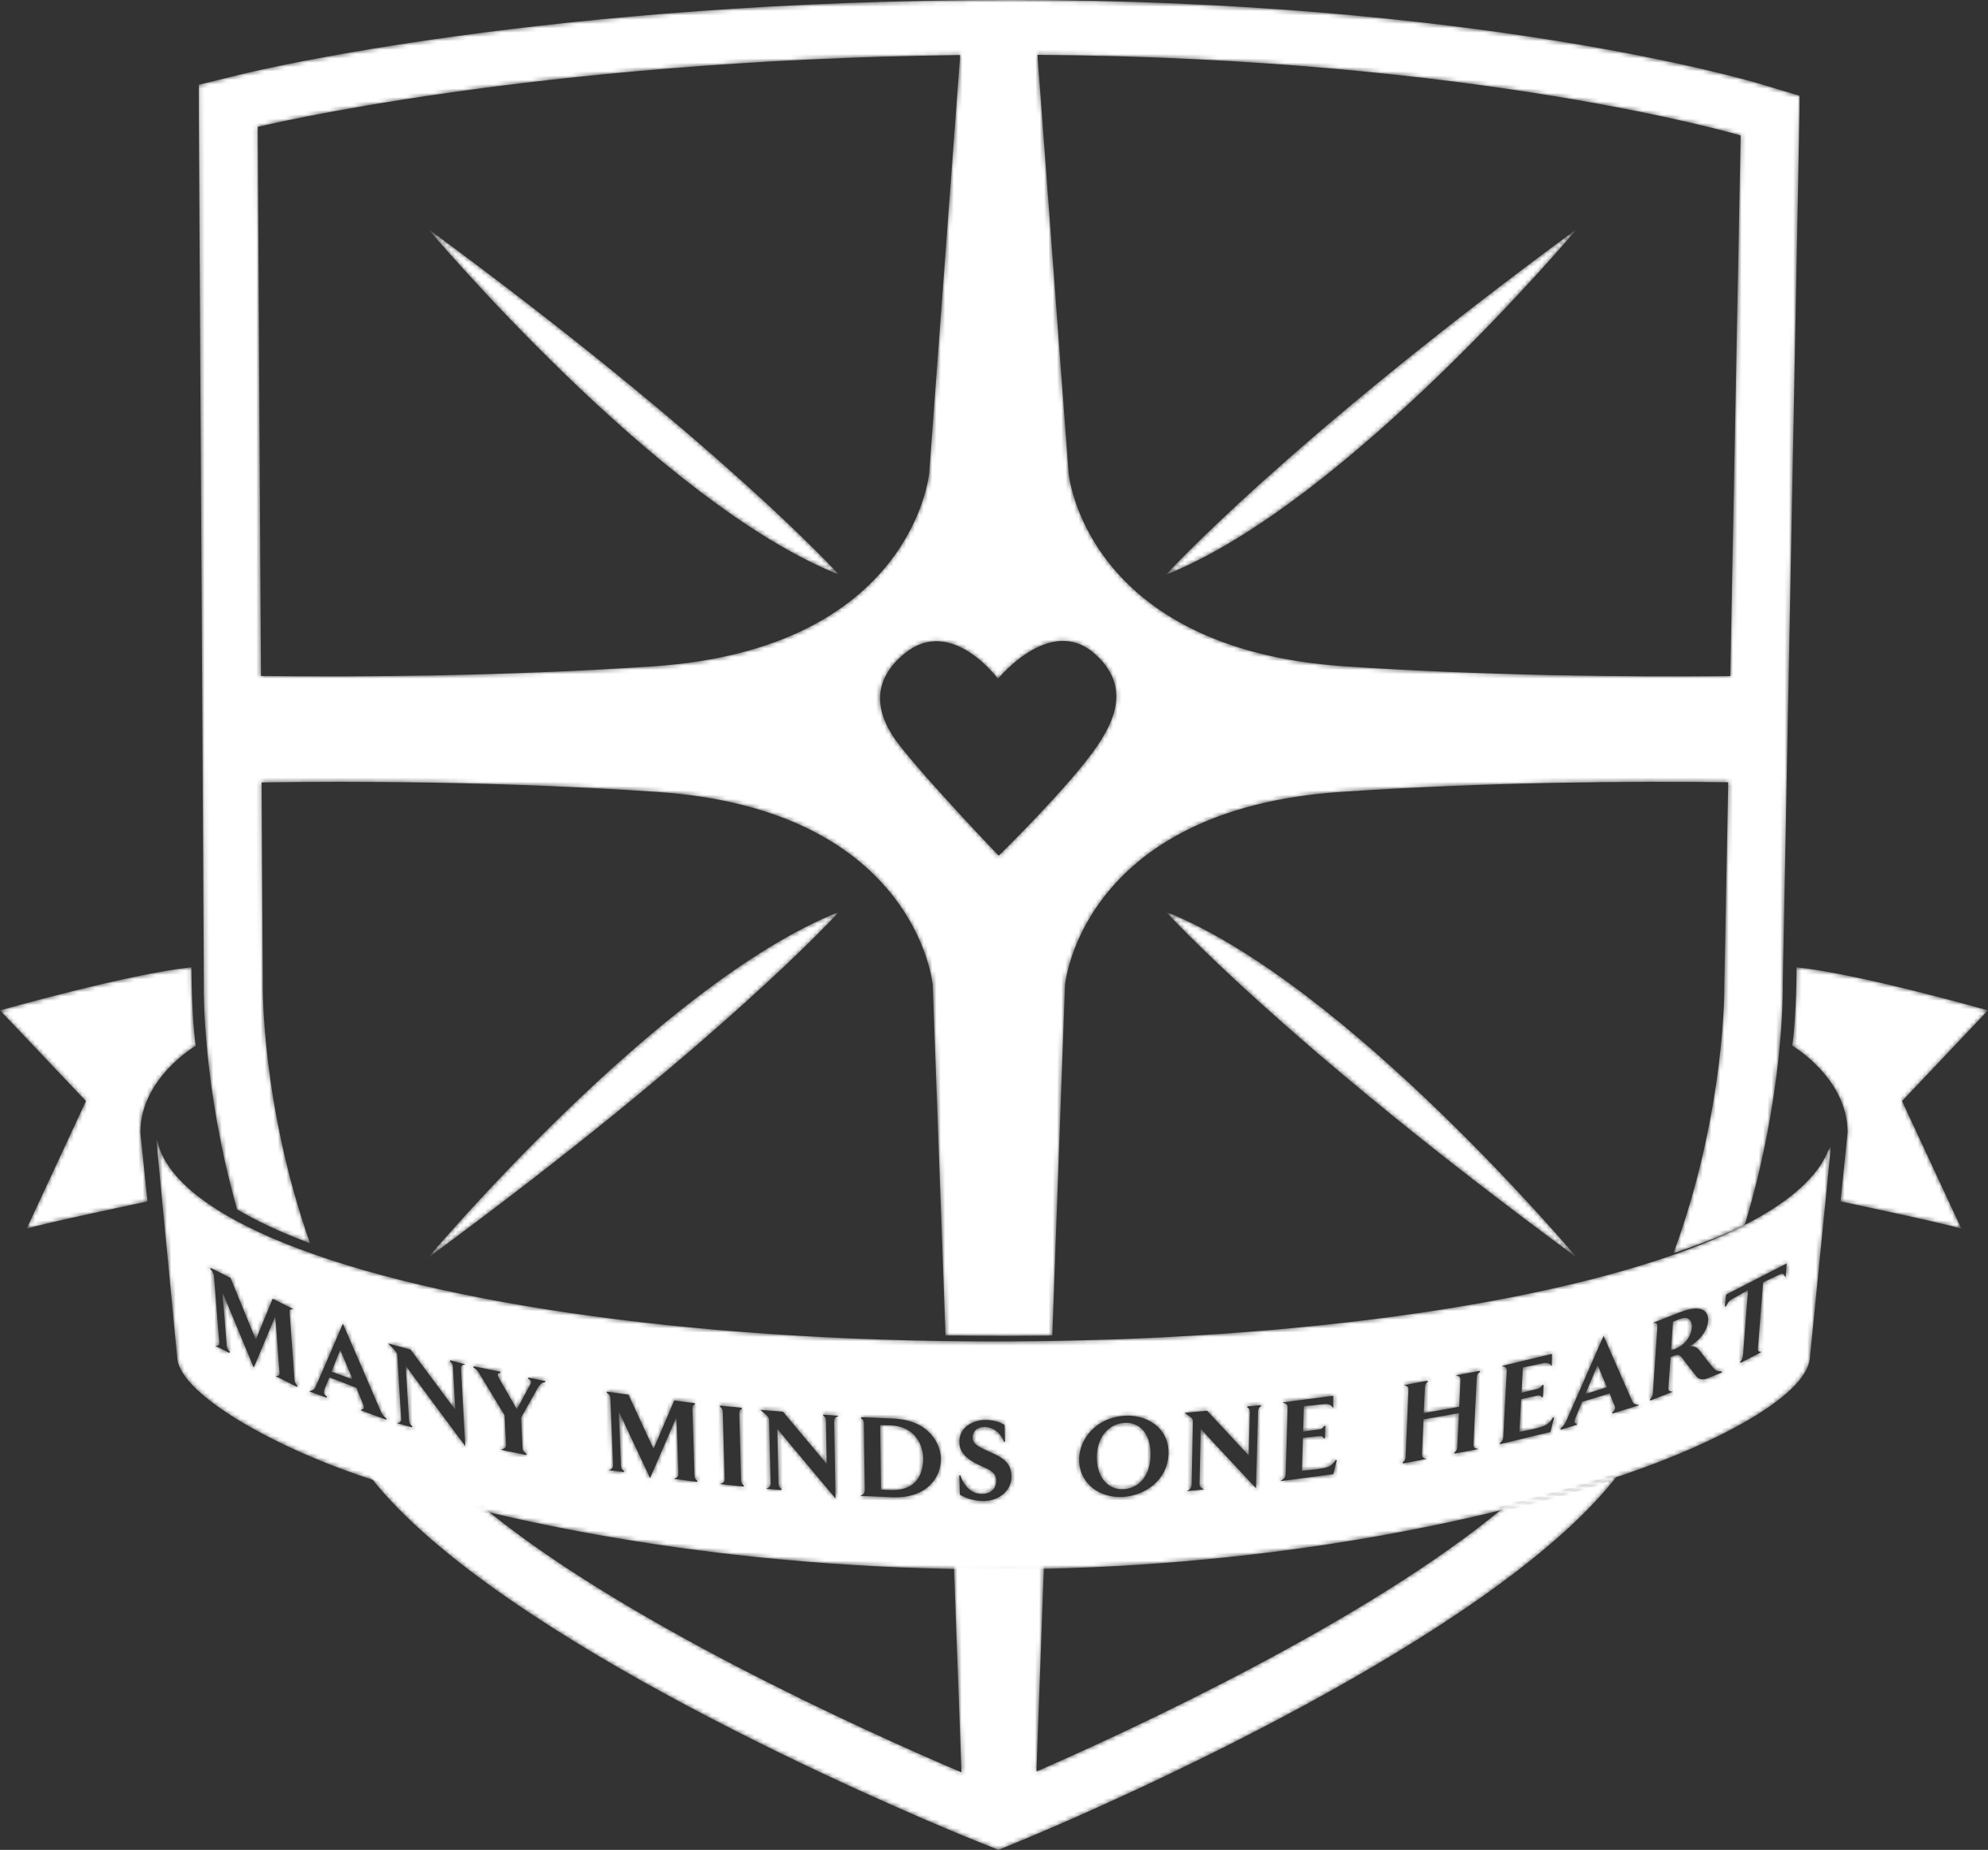 <?xml version="1.0" encoding="utf-8"?>
<!-- Generator: Adobe Illustrator 16.0.0, SVG Export Plug-In . SVG Version: 6.00 Build 0)  -->
<!DOCTYPE svg PUBLIC "-//W3C//DTD SVG 1.1//EN" "http://www.w3.org/Graphics/SVG/1.1/DTD/svg11.dtd">
<svg version="1.1" id="Layer_1" xmlns="http://www.w3.org/2000/svg" xmlns:xlink="http://www.w3.org/1999/xlink" x="0px" y="0px"
	 width="461.755px" height="429.591px" viewBox="0 0 461.755 429.591" enable-background="new 0 0 461.755 429.591"
	 xml:space="preserve">
<rect x="0" y="0" width="461.755" height="429.591" fill="#333333" stroke="none"/>
<g>
	<g>
		<defs>
			<rect id="SVGID_1_" x="99.437" y="211.756" width="95.44" height="80.312"/>
		</defs>
		<clipPath id="SVGID_2_">
			<use xlink:href="#SVGID_1_"  overflow="visible"/>
		</clipPath>
		<g clip-path="url(#SVGID_2_)">
			<defs>
				<path id="SVGID_3_" d="M99.434,292.067c67.987-49.902,95.441-80.312,95.441-80.312
					C152.795,228.479,99.434,292.067,99.434,292.067"/>
			</defs>
			<clipPath id="SVGID_4_">
				<use xlink:href="#SVGID_3_"  overflow="visible"/>
			</clipPath>
			<defs>
				<filter id="Adobe_OpacityMaskFilter" filterUnits="userSpaceOnUse" x="59.282" y="164.04" width="175.745" height="175.743">
					<feColorMatrix  type="matrix" values="1 0 0 0 0  0 1 0 0 0  0 0 1 0 0  0 0 0 1 0"/>
				</filter>
			</defs>
			<mask maskUnits="userSpaceOnUse" x="59.282" y="164.04" width="175.745" height="175.743" id="SVGID_5_">
				<g filter="url(#Adobe_OpacityMaskFilter)">
					
						<linearGradient id="SVGID_6_" gradientUnits="userSpaceOnUse" x1="-728.165" y1="677.982" x2="-727.165" y2="677.982" gradientTransform="matrix(421.938 427.975 427.975 -421.938 17052.598 597777.062)">
						<stop  offset="0" style="stop-color:#FFFFFF"/>
						<stop  offset="0.241" style="stop-color:#808080"/>
						<stop  offset="0.442" style="stop-color:#FFFFFF"/>
						<stop  offset="1" style="stop-color:#FFFFFF"/>
					</linearGradient>
					<polygon clip-path="url(#SVGID_4_)" fill="url(#SVGID_6_)" points="147.832,164.04 235.027,252.482 146.477,339.783 
						59.282,251.341 					"/>
				</g>
			</mask>
			
				<linearGradient id="SVGID_7_" gradientUnits="userSpaceOnUse" x1="-728.165" y1="677.982" x2="-727.165" y2="677.982" gradientTransform="matrix(421.938 427.975 427.975 -421.938 17052.598 597777.062)">
				<stop  offset="0" style="stop-color:#FFFFFF"/>
				<stop  offset="0.241" style="stop-color:#FFFFFF"/>
				<stop  offset="0.442" style="stop-color:#FFFFFF"/>
				<stop  offset="1" style="stop-color:#FFFFFF"/>
			</linearGradient>
			<polygon clip-path="url(#SVGID_4_)" mask="url(#SVGID_5_)" fill="url(#SVGID_7_)" points="147.832,164.04 235.027,252.482 
				146.477,339.783 59.282,251.341 			"/>
		</g>
	</g>
</g>
<g>
	<g>
		<defs>
			<rect id="SVGID_8_" x="84.297" y="340.717" width="291.47" height="88.874"/>
		</defs>
		<clipPath id="SVGID_9_">
			<use xlink:href="#SVGID_8_"  overflow="visible"/>
		</clipPath>
		<g clip-path="url(#SVGID_9_)">
			<defs>
				<path id="SVGID_10_" d="M349.492,349.879c-31.694,26.534-87.235,52.115-108.75,61.501l1.754-48.286
					c-2.858,0.048-5.72,0.096-8.619,0.096c-4.151,0-8.261-0.059-12.334-0.151l1.774,48.532
					c-22.009-9.378-80.94-35.854-112.86-63.059c-8.309-2.113-15.943-4.337-22.729-6.601c-1.152-0.384-2.292-0.787-3.427-1.194
					c0.692,0.914,1.373,1.833,2.094,2.74c29.583,37.219,120.212,75.783,137.459,82.889c1.441,0.593,2.372,0.966,2.712,1.104
					l5.338,2.142l5.32-2.182c0.358-0.146,1.383-0.572,2.979-1.245c17.678-7.46,105.473-45.749,134.853-82.707
					c0.243-0.307,0.467-0.619,0.708-0.927C367.941,345.066,359.149,347.552,349.492,349.879"/>
			</defs>
			<clipPath id="SVGID_11_">
				<use xlink:href="#SVGID_10_"  overflow="visible"/>
			</clipPath>
			<defs>
				
					<filter id="Adobe_OpacityMaskFilter_1_" filterUnits="userSpaceOnUse" x="39.868" y="195.001" width="380.327" height="380.307">
					<feColorMatrix  type="matrix" values="1 0 0 0 0  0 1 0 0 0  0 0 1 0 0  0 0 0 1 0"/>
				</filter>
			</defs>
			<mask maskUnits="userSpaceOnUse" x="39.868" y="195.001" width="380.327" height="380.307" id="SVGID_12_">
				<g filter="url(#Adobe_OpacityMaskFilter_1_)">
					
						<linearGradient id="SVGID_13_" gradientUnits="userSpaceOnUse" x1="-728.165" y1="677.933" x2="-727.165" y2="677.933" gradientTransform="matrix(421.938 427.975 427.975 -421.938 17049.598 597780.188)">
						<stop  offset="0" style="stop-color:#FFFFFF"/>
						<stop  offset="0.241" style="stop-color:#808080"/>
						<stop  offset="0.442" style="stop-color:#FFFFFF"/>
						<stop  offset="1" style="stop-color:#FFFFFF"/>
					</linearGradient>
					<polygon clip-path="url(#SVGID_11_)" fill="url(#SVGID_13_)" points="232.103,195.001 420.195,385.785 227.962,575.308 
						39.868,384.523 					"/>
				</g>
			</mask>
			
				<linearGradient id="SVGID_14_" gradientUnits="userSpaceOnUse" x1="-728.165" y1="677.933" x2="-727.165" y2="677.933" gradientTransform="matrix(421.938 427.975 427.975 -421.938 17049.598 597780.188)">
				<stop  offset="0" style="stop-color:#FFFFFF"/>
				<stop  offset="0.241" style="stop-color:#FFFFFF"/>
				<stop  offset="0.442" style="stop-color:#FFFFFF"/>
				<stop  offset="1" style="stop-color:#FFFFFF"/>
			</linearGradient>
			<polygon clip-path="url(#SVGID_11_)" mask="url(#SVGID_12_)" fill="url(#SVGID_14_)" points="232.103,195.001 420.195,385.785 
				227.962,575.308 39.868,384.523 			"/>
		</g>
	</g>
</g>
<g>
	<g>
		<defs>
			<rect id="SVGID_15_" x="270.847" y="53.151" width="95.43" height="80.306"/>
		</defs>
		<clipPath id="SVGID_16_">
			<use xlink:href="#SVGID_15_"  overflow="visible"/>
		</clipPath>
		<g clip-path="url(#SVGID_16_)">
			<defs>
				<path id="SVGID_17_" d="M366.28,53.151c-67.984,49.899-95.437,80.306-95.437,80.306
					C312.923,116.736,366.28,53.151,366.28,53.151"/>
			</defs>
			<clipPath id="SVGID_18_">
				<use xlink:href="#SVGID_17_"  overflow="visible"/>
			</clipPath>
			<defs>
				<filter id="Adobe_OpacityMaskFilter_2_" filterUnits="userSpaceOnUse" x="230.694" y="5.438" width="175.735" height="175.733">
					<feColorMatrix  type="matrix" values="1 0 0 0 0  0 1 0 0 0  0 0 1 0 0  0 0 0 1 0"/>
				</filter>
			</defs>
			<mask maskUnits="userSpaceOnUse" x="230.694" y="5.438" width="175.735" height="175.733" id="SVGID_19_">
				<g filter="url(#Adobe_OpacityMaskFilter_2_)">
					
						<linearGradient id="SVGID_20_" gradientUnits="userSpaceOnUse" x1="-728.165" y1="677.981" x2="-727.163" y2="677.981" gradientTransform="matrix(421.938 427.975 427.975 -421.938 17219.098 597613.188)">
						<stop  offset="0" style="stop-color:#FFFFFF"/>
						<stop  offset="0.241" style="stop-color:#808080"/>
						<stop  offset="0.442" style="stop-color:#FFFFFF"/>
						<stop  offset="1" style="stop-color:#FFFFFF"/>
					</linearGradient>
					<polygon clip-path="url(#SVGID_18_)" fill="url(#SVGID_20_)" points="319.24,5.438 406.43,93.875 317.884,181.171 
						230.694,92.733 					"/>
				</g>
			</mask>
			
				<linearGradient id="SVGID_21_" gradientUnits="userSpaceOnUse" x1="-728.165" y1="677.981" x2="-727.163" y2="677.981" gradientTransform="matrix(421.938 427.975 427.975 -421.938 17219.098 597613.188)">
				<stop  offset="0" style="stop-color:#FFFFFF"/>
				<stop  offset="0.241" style="stop-color:#FFFFFF"/>
				<stop  offset="0.442" style="stop-color:#FFFFFF"/>
				<stop  offset="1" style="stop-color:#FFFFFF"/>
			</linearGradient>
			<polygon clip-path="url(#SVGID_18_)" mask="url(#SVGID_19_)" fill="url(#SVGID_21_)" points="319.24,5.438 406.43,93.875 
				317.884,181.171 230.694,92.733 			"/>
		</g>
	</g>
</g>
<g>
	<g>
		<defs>
			<rect id="SVGID_22_" x="99.437" y="53.151" width="95.44" height="80.306"/>
		</defs>
		<clipPath id="SVGID_23_">
			<use xlink:href="#SVGID_22_"  overflow="visible"/>
		</clipPath>
		<g clip-path="url(#SVGID_23_)">
			<defs>
				<path id="SVGID_24_" d="M194.875,133.457c0,0-27.454-30.406-95.441-80.306C99.434,53.151,152.795,116.736,194.875,133.457"/>
			</defs>
			<clipPath id="SVGID_25_">
				<use xlink:href="#SVGID_24_"  overflow="visible"/>
			</clipPath>
			<defs>
				<filter id="Adobe_OpacityMaskFilter_3_" filterUnits="userSpaceOnUse" x="59.284" y="5.436" width="175.74" height="175.738">
					<feColorMatrix  type="matrix" values="1 0 0 0 0  0 1 0 0 0  0 0 1 0 0  0 0 0 1 0"/>
				</filter>
			</defs>
			<mask maskUnits="userSpaceOnUse" x="59.284" y="5.436" width="175.74" height="175.738" id="SVGID_26_">
				<g filter="url(#Adobe_OpacityMaskFilter_3_)">
					
						<linearGradient id="SVGID_27_" gradientUnits="userSpaceOnUse" x1="-728.165" y1="677.982" x2="-727.163" y2="677.982" gradientTransform="matrix(421.938 427.975 427.975 -421.938 17131.598 597699.25)">
						<stop  offset="0" style="stop-color:#FFFFFF"/>
						<stop  offset="0.241" style="stop-color:#808080"/>
						<stop  offset="0.442" style="stop-color:#FFFFFF"/>
						<stop  offset="1" style="stop-color:#FFFFFF"/>
					</linearGradient>
					<polygon clip-path="url(#SVGID_25_)" fill="url(#SVGID_27_)" points="147.832,5.436 235.024,93.875 146.477,181.174 
						59.284,92.733 					"/>
				</g>
			</mask>
			
				<linearGradient id="SVGID_28_" gradientUnits="userSpaceOnUse" x1="-728.165" y1="677.982" x2="-727.163" y2="677.982" gradientTransform="matrix(421.938 427.975 427.975 -421.938 17131.598 597699.25)">
				<stop  offset="0" style="stop-color:#FFFFFF"/>
				<stop  offset="0.241" style="stop-color:#FFFFFF"/>
				<stop  offset="0.442" style="stop-color:#FFFFFF"/>
				<stop  offset="1" style="stop-color:#FFFFFF"/>
			</linearGradient>
			<polygon clip-path="url(#SVGID_25_)" mask="url(#SVGID_26_)" fill="url(#SVGID_28_)" points="147.832,5.436 235.024,93.875 
				146.477,181.174 59.284,92.733 			"/>
		</g>
	</g>
</g>
<g>
	<g>
		<defs>
			<rect id="SVGID_29_" x="46.137" width="371.91" height="310.25"/>
		</defs>
		<clipPath id="SVGID_30_">
			<use xlink:href="#SVGID_29_"  overflow="visible"/>
		</clipPath>
		<g clip-path="url(#SVGID_30_)">
			<defs>
				<path id="SVGID_31_" d="M47.074,182.004l0.271,46.903c-0.024,1.508-0.255,23.733,7.722,51.964
					c3.137,1.84,6.679,3.622,10.636,5.332c2.005,0.864,4.123,1.708,6.323,2.537c-11.439-32.476-10.984-60.191-10.984-60.191
					l-0.276-46.845c21.333-0.33,55.407-0.257,91.813,2.199c60.39,4.073,64.061,44.831,64.061,44.831l2.973,81.389
					c4.657,0.081,9.356,0.127,14.11,0.127c3.599,0,7.15-0.041,10.696-0.089l2.959-81.427c0,0,3.674-40.758,64.07-44.831
					c34.71-2.345,67.957-2.521,89.963-2.245l-0.898,46.891c0,0,0.474,29.031-11.813,62.487c4.828-1.61,9.292-3.295,13.318-5.058
					c1.132-0.494,2.178-1.003,3.241-1.51c9.053-29.986,8.861-54.21,8.835-55.831l0.894-46.733l0.482-25.099l2.578-134.566
					l-9.737-2.909C405.664,18.545,342.193,0,234.829,0C127.806,0,59.295,16.455,56.431,17.158l-10.298,2.52l0.795,137.054
					L47.074,182.004z M404.299,31.467l-2.411,125.531c-23.309,0.219-56.538-0.045-89.613-2.271
					c-60.395-4.076-64.061-44.844-64.061-44.844l-7.235-97.14C343.872,13.437,404.299,31.467,404.299,31.467 M231.809,157.64
					c0,0,12.071-14.895,22.354-5.914c8.808,7.679,4.347,16.079,0.653,21.549c-6.097,9.043-22.838,25.442-22.838,25.442
					s-17.055-17.806-23.344-26.037c-4.106-5.354-7.559-13.565,1.517-20.954C220.979,142.913,231.809,157.64,231.809,157.64
					 M223.012,12.791l-7.195,97.093c0,0-3.666,40.768-64.063,44.844c-34.588,2.329-68.475,2.512-91.134,2.239L59.872,29.472
					C59.872,29.472,123.25,13.96,223.012,12.791"/>
			</defs>
			<clipPath id="SVGID_32_">
				<use xlink:href="#SVGID_31_"  overflow="visible"/>
			</clipPath>
			<defs>
				
					<filter id="Adobe_OpacityMaskFilter_4_" filterUnits="userSpaceOnUse" x="-108.977" y="-185.938" width="682.133" height="682.126">
					<feColorMatrix  type="matrix" values="1 0 0 0 0  0 1 0 0 0  0 0 1 0 0  0 0 0 1 0"/>
				</filter>
			</defs>
			<mask maskUnits="userSpaceOnUse" x="-108.977" y="-185.938" width="682.133" height="682.126" id="SVGID_33_">
				<g filter="url(#Adobe_OpacityMaskFilter_4_)">
					
						<linearGradient id="SVGID_34_" gradientUnits="userSpaceOnUse" x1="-728.164" y1="677.973" x2="-727.164" y2="677.973" gradientTransform="matrix(421.938 427.975 427.975 -421.938 17148.098 597682.875)">
						<stop  offset="0" style="stop-color:#FFFFFF"/>
						<stop  offset="0.241" style="stop-color:#808080"/>
						<stop  offset="0.442" style="stop-color:#FFFFFF"/>
						<stop  offset="1" style="stop-color:#FFFFFF"/>
					</linearGradient>
					<polygon clip-path="url(#SVGID_32_)" fill="url(#SVGID_34_)" points="234.731,-185.938 573.156,157.329 229.447,496.188 
						-108.977,152.922 					"/>
				</g>
			</mask>
			
				<linearGradient id="SVGID_35_" gradientUnits="userSpaceOnUse" x1="-728.164" y1="677.973" x2="-727.164" y2="677.973" gradientTransform="matrix(421.938 427.975 427.975 -421.938 17148.098 597682.875)">
				<stop  offset="0" style="stop-color:#FFFFFF"/>
				<stop  offset="0.241" style="stop-color:#FFFFFF"/>
				<stop  offset="0.442" style="stop-color:#FFFFFF"/>
				<stop  offset="1" style="stop-color:#FFFFFF"/>
			</linearGradient>
			<polygon clip-path="url(#SVGID_32_)" mask="url(#SVGID_33_)" fill="url(#SVGID_35_)" points="234.731,-185.938 573.156,157.329 
				229.447,496.188 -108.977,152.922 			"/>
		</g>
	</g>
</g>
<g>
	<g>
		<defs>
			<rect id="SVGID_36_" x="270.847" y="211.756" width="95.43" height="80.312"/>
		</defs>
		<clipPath id="SVGID_37_">
			<use xlink:href="#SVGID_36_"  overflow="visible"/>
		</clipPath>
		<g clip-path="url(#SVGID_37_)">
			<defs>
				<path id="SVGID_38_" d="M270.844,211.756c0,0,27.452,30.409,95.437,80.312C366.28,292.067,312.923,228.479,270.844,211.756"/>
			</defs>
			<clipPath id="SVGID_39_">
				<use xlink:href="#SVGID_38_"  overflow="visible"/>
			</clipPath>
			<defs>
				
					<filter id="Adobe_OpacityMaskFilter_5_" filterUnits="userSpaceOnUse" x="230.692" y="164.043" width="175.739" height="175.738">
					<feColorMatrix  type="matrix" values="1 0 0 0 0  0 1 0 0 0  0 0 1 0 0  0 0 0 1 0"/>
				</filter>
			</defs>
			<mask maskUnits="userSpaceOnUse" x="230.692" y="164.043" width="175.739" height="175.738" id="SVGID_40_">
				<g filter="url(#Adobe_OpacityMaskFilter_5_)">
					
						<linearGradient id="SVGID_41_" gradientUnits="userSpaceOnUse" x1="-728.165" y1="677.981" x2="-727.163" y2="677.981" gradientTransform="matrix(421.938 427.975 427.975 -421.938 17140.098 597691)">
						<stop  offset="0" style="stop-color:#FFFFFF"/>
						<stop  offset="0.241" style="stop-color:#808080"/>
						<stop  offset="0.442" style="stop-color:#FFFFFF"/>
						<stop  offset="1" style="stop-color:#FFFFFF"/>
					</linearGradient>
					<polygon clip-path="url(#SVGID_39_)" fill="url(#SVGID_41_)" points="319.24,164.043 406.432,252.482 317.884,339.781 
						230.692,251.342 					"/>
				</g>
			</mask>
			
				<linearGradient id="SVGID_42_" gradientUnits="userSpaceOnUse" x1="-728.165" y1="677.981" x2="-727.163" y2="677.981" gradientTransform="matrix(421.938 427.975 427.975 -421.938 17140.098 597691)">
				<stop  offset="0" style="stop-color:#FFFFFF"/>
				<stop  offset="0.241" style="stop-color:#FFFFFF"/>
				<stop  offset="0.442" style="stop-color:#FFFFFF"/>
				<stop  offset="1" style="stop-color:#FFFFFF"/>
			</linearGradient>
			<polygon clip-path="url(#SVGID_39_)" mask="url(#SVGID_40_)" fill="url(#SVGID_42_)" points="319.24,164.043 406.432,252.482 
				317.884,339.781 230.692,251.342 			"/>
		</g>
	</g>
</g>
<g>
	<defs>
		<path id="SVGID_43_" d="M261.155,330.42c-3.728,0.242-6.294,3.359-6.391,7.759c-0.035,3.481,1.2,5.339,2.237,6.282
			c1.082,0.985,2.496,1.473,3.986,1.376c3.727-0.241,6.183-3.311,6.254-7.823c0.072-2.723-0.68-4.952-2.123-6.273
			C264.071,330.778,262.697,330.323,261.155,330.42"/>
	</defs>
	<clipPath id="SVGID_44_">
		<use xlink:href="#SVGID_43_"  overflow="visible"/>
	</clipPath>
	<defs>
		<filter id="Adobe_OpacityMaskFilter_6_" filterUnits="userSpaceOnUse" x="246.925" y="324.031" width="28.194" height="28.193">
			<feColorMatrix  type="matrix" values="1 0 0 0 0  0 1 0 0 0  0 0 1 0 0  0 0 0 1 0"/>
		</filter>
	</defs>
	<mask maskUnits="userSpaceOnUse" x="246.925" y="324.031" width="28.194" height="28.193" id="SVGID_45_">
		<g filter="url(#Adobe_OpacityMaskFilter_6_)">
			
				<linearGradient id="SVGID_46_" gradientUnits="userSpaceOnUse" x1="-728.165" y1="677.982" x2="-727.165" y2="677.982" gradientTransform="matrix(421.938 427.975 427.975 -421.938 17067.598 597762.625)">
				<stop  offset="0" style="stop-color:#FFFFFF"/>
				<stop  offset="0.241" style="stop-color:#808080"/>
				<stop  offset="0.442" style="stop-color:#FFFFFF"/>
				<stop  offset="1" style="stop-color:#FFFFFF"/>
			</linearGradient>
			<polygon clip-path="url(#SVGID_44_)" fill="url(#SVGID_46_)" points="261.111,324.031 275.119,338.239 260.933,352.226 
				246.925,338.018 			"/>
		</g>
	</mask>
	
		<linearGradient id="SVGID_47_" gradientUnits="userSpaceOnUse" x1="-728.165" y1="677.982" x2="-727.165" y2="677.982" gradientTransform="matrix(421.938 427.975 427.975 -421.938 17067.598 597762.625)">
		<stop  offset="0" style="stop-color:#FFFFFF"/>
		<stop  offset="0.241" style="stop-color:#FFFFFF"/>
		<stop  offset="0.442" style="stop-color:#FFFFFF"/>
		<stop  offset="1" style="stop-color:#FFFFFF"/>
	</linearGradient>
	<polygon clip-path="url(#SVGID_44_)" mask="url(#SVGID_45_)" fill="url(#SVGID_47_)" points="261.111,324.031 275.119,338.239 
		260.933,352.225 246.925,338.018 	"/>
</g>
<g>
	<defs>
		<path id="SVGID_48_" d="M81.92,320.339c-0.201-0.484-2.646-6.314-2.887-6.883c-0.221,0.544-1.941,4.849-2.033,5.078
			C77.247,318.624,81.418,320.154,81.92,320.339"/>
	</defs>
	<clipPath id="SVGID_49_">
		<use xlink:href="#SVGID_48_"  overflow="visible"/>
	</clipPath>
	<defs>
		<filter id="Adobe_OpacityMaskFilter_7_" filterUnits="userSpaceOnUse" x="73.559" y="310.996" width="11.802" height="11.803">
			<feColorMatrix  type="matrix" values="1 0 0 0 0  0 1 0 0 0  0 0 1 0 0  0 0 0 1 0"/>
		</filter>
	</defs>
	<mask maskUnits="userSpaceOnUse" x="73.559" y="310.996" width="11.802" height="11.803" id="SVGID_50_">
		<g filter="url(#Adobe_OpacityMaskFilter_7_)">
			
				<linearGradient id="SVGID_51_" gradientUnits="userSpaceOnUse" x1="-728.179" y1="677.983" x2="-727.144" y2="677.983" gradientTransform="matrix(421.938 427.975 427.975 -421.938 16985.598 597843.188)">
				<stop  offset="0" style="stop-color:#FFFFFF"/>
				<stop  offset="0.241" style="stop-color:#808080"/>
				<stop  offset="0.442" style="stop-color:#FFFFFF"/>
				<stop  offset="1" style="stop-color:#FFFFFF"/>
			</linearGradient>
			<polygon clip-path="url(#SVGID_49_)" fill="url(#SVGID_51_)" points="79.494,310.996 85.36,316.946 79.425,322.799 
				73.559,316.849 			"/>
		</g>
	</mask>
	
		<linearGradient id="SVGID_52_" gradientUnits="userSpaceOnUse" x1="-728.179" y1="677.983" x2="-727.144" y2="677.983" gradientTransform="matrix(421.938 427.975 427.975 -421.938 16985.598 597843.188)">
		<stop  offset="0" style="stop-color:#FFFFFF"/>
		<stop  offset="0.241" style="stop-color:#FFFFFF"/>
		<stop  offset="0.442" style="stop-color:#FFFFFF"/>
		<stop  offset="1" style="stop-color:#FFFFFF"/>
	</linearGradient>
	<polygon clip-path="url(#SVGID_49_)" mask="url(#SVGID_50_)" fill="url(#SVGID_52_)" points="79.494,310.996 85.36,316.946 
		79.425,322.799 73.559,316.849 	"/>
</g>
<g>
	<defs>
		<path id="SVGID_53_" d="M214.432,338.604c-0.021-2.71-1.639-7.361-7.59-7.618c0,0-2.171-0.045-2.4-0.049
			c0.003,0.263,0.179,14.75,0.182,14.996c0.211,0.01,2.069,0.089,2.069,0.091c2.466,0.104,4.379-0.457,5.688-1.671
			C214.099,342.759,214.446,340.347,214.432,338.604"/>
	</defs>
	<clipPath id="SVGID_54_">
		<use xlink:href="#SVGID_53_"  overflow="visible"/>
	</clipPath>
	<defs>
		<filter id="Adobe_OpacityMaskFilter_8_" filterUnits="userSpaceOnUse" x="196.847" y="325.936" width="25.194" height="25.194">
			<feColorMatrix  type="matrix" values="1 0 0 0 0  0 1 0 0 0  0 0 1 0 0  0 0 0 1 0"/>
		</filter>
	</defs>
	<mask maskUnits="userSpaceOnUse" x="196.847" y="325.936" width="25.194" height="25.194" id="SVGID_55_">
		<g filter="url(#Adobe_OpacityMaskFilter_8_)">
			
				<linearGradient id="SVGID_56_" gradientUnits="userSpaceOnUse" x1="-728.155" y1="677.984" x2="-727.171" y2="677.984" gradientTransform="matrix(421.938 427.975 427.975 -421.938 17040.098 597789.625)">
				<stop  offset="0" style="stop-color:#FFFFFF"/>
				<stop  offset="0.241" style="stop-color:#808080"/>
				<stop  offset="0.442" style="stop-color:#FFFFFF"/>
				<stop  offset="1" style="stop-color:#FFFFFF"/>
			</linearGradient>
			<polygon clip-path="url(#SVGID_54_)" fill="url(#SVGID_56_)" points="209.515,325.936 222.041,338.641 209.373,351.13 
				196.847,338.425 			"/>
		</g>
	</mask>
	
		<linearGradient id="SVGID_57_" gradientUnits="userSpaceOnUse" x1="-728.155" y1="677.984" x2="-727.171" y2="677.984" gradientTransform="matrix(421.938 427.975 427.975 -421.938 17040.098 597789.625)">
		<stop  offset="0" style="stop-color:#FFFFFF"/>
		<stop  offset="0.241" style="stop-color:#FFFFFF"/>
		<stop  offset="0.442" style="stop-color:#FFFFFF"/>
		<stop  offset="1" style="stop-color:#FFFFFF"/>
	</linearGradient>
	<polygon clip-path="url(#SVGID_54_)" mask="url(#SVGID_55_)" fill="url(#SVGID_57_)" points="209.515,325.936 222.041,338.641 
		209.373,351.13 196.847,338.425 	"/>
</g>
<g>
	<defs>
		<path id="SVGID_58_" d="M424.614,267.234c-2.889,7.277-11.644,14.063-25.231,20.002c-33.437,14.636-95.621,24.271-168.299,24.271
			c-72.404,0-134.398-9.545-168.016-24.047c-15.342-6.631-24.713-14.288-26.519-22.539c-0.067-0.166-0.206-0.307-0.269-0.473
			c0,0,4.896,51.111,4.92,51.289c1.118,7.936,21.217,19.864,43.893,27.43c33.143,11.06,85.587,21.279,146.149,21.279
			c60.65,0,113.072-10.782,145.975-22c22.227-7.576,41.791-18.186,43.137-26.709l4.935-49.633
			C425.125,266.487,424.809,266.848,424.614,267.234 M68.942,322.046c-1.64-0.827-3.279-1.654-4.921-2.479
			c0.15-0.015,0.299-0.028,0.45-0.041c0.232-0.023,0.494-0.125,0.452-0.728c0,0-0.954-12.848-0.977-13.157
			c-0.166,0.377-5.01,11.945-5.002,11.945c0.012-0.002-7.007-16.927-7.277-17.535c0.067,0.815,0.99,12.452,0.99,12.452
			c0.04,0.506,0.291,0.985,0.766,1.461c-0.055,0.069-0.106,0.139-0.159,0.205c-1.065-0.531-2.133-1.067-3.199-1.6
			c0.139-0.02,0.276-0.038,0.415-0.056c0.219-0.027,0.502-0.135,0.455-0.727c-0.418-5.205-0.835-10.41-1.255-15.615
			c-0.037-0.471-0.466-1.114-0.871-1.511c0.052-0.067,0.106-0.137,0.159-0.205c1.521,0.768,3.047,1.537,4.566,2.306
			c0.008,0,5.646,13.731,5.89,14.355c0.235-0.588,3.901-9.52,3.907-9.52c1.634,0.816,3.266,1.635,4.897,2.449
			c-0.174,0.004-0.348,0.011-0.522,0.016c-0.228,0.004-0.488,0.092-0.441,0.726c0.38,5.206,0.755,10.411,1.135,15.618
			c0.035,0.509,0.27,0.979,0.703,1.438C69.05,321.911,68.994,321.979,68.942,322.046 M89.646,329.667
			c-1.875-0.692-3.753-1.388-5.63-2.079c-0.087-0.04-0.172-0.079-0.256-0.119c0.253-0.126,0.506-0.252,0.762-0.379
			c0,0-0.047-0.653-0.047-0.654c-0.296-0.725-0.594-1.447-0.887-2.168c0,0-0.768-1.847-0.777-1.973v-0.006
			c-0.005-0.003-6.296-2.442-6.296-2.442c-0.76,1.707-1.195,2.858-1.228,3.101c-0.153,0.438-0.097,0.809,0.653,1.399
			c-0.042,0.072-0.087,0.146-0.129,0.223c-1.334-0.49-2.673-0.981-4.009-1.47c0.119-0.038,0.235-0.076,0.354-0.115
			c0.663-0.219,0.86-0.396,1.076-0.781c0.412-0.809,6.214-14.38,6.286-14.517c0.04-0.098,0.084-0.196,0.124-0.294
			c2.948,6.772,5.874,13.547,8.775,20.321v-0.002c0.28,0.613,0.47,0.969,1.36,1.736C89.735,329.521,89.691,329.596,89.646,329.667
			 M108.07,335.838c-0.089-0.122-0.181-0.247-0.272-0.371c-5.568-7.521-12.148-16.316-13.573-18.345
			c0.054,0.875,0.78,12.795,0.78,12.795c0.028,0.498,0.282,0.921,0.771,1.299c-0.037,0.076-0.077,0.153-0.117,0.229
			c-1.14-0.313-2.282-0.622-3.425-0.936c0.137-0.045,0.276-0.089,0.412-0.134c0.393-0.13,0.569-0.416,0.539-0.875
			c-0.293-4.762-0.586-9.522-0.881-14.284c-0.053-0.888-0.053-0.903-0.558-1.582c-0.533-0.554-1.067-1.109-1.599-1.662
			c0.151,0.04,0.305,0.083,0.457,0.124c1.587,0.439,3.174,0.881,4.759,1.32c0.018-0.002,9.891,13.285,10.399,13.999
			c-0.047-0.824-0.564-10.014-0.564-10.014c-0.029-0.529-0.263-0.946-0.713-1.28c0.038-0.079,0.077-0.154,0.115-0.23
			c1.165,0.315,2.332,0.636,3.494,0.954c-0.156,0.039-0.318,0.079-0.478,0.12c-0.39,0.101-0.567,0.387-0.541,0.871
			C107.41,323.836,107.74,329.838,108.07,335.838 M126.63,320.971c-0.964,0.102-1.49,0.926-1.63,1.175
			c-1.328,2.359-2.652,4.718-3.972,7.076c0.119,2.384,0.236,4.768,0.354,7.151c0.026,0.544,0.558,0.996,0.952,1.288
			c-0.033,0.078-0.068,0.156-0.104,0.233c-1.962-0.409-3.927-0.817-5.891-1.226c0.139-0.053,0.274-0.108,0.415-0.161
			c0.443-0.171,0.809-0.353,0.781-0.874c-0.113-2.327-0.226-4.655-0.34-6.982c-1.93-3.205-3.868-6.408-5.814-9.611
			c-0.405-0.69-0.703-1.005-1.453-1.518c0.035-0.079,0.066-0.156,0.102-0.234c2.071,0.423,4.141,0.85,6.209,1.274
			c-0.01,0.043-0.017,0.086-0.026,0.13h0.002h-0.002c-0.008,0.046-0.018,0.093-0.027,0.139c-0.281,0.053-0.504,0.092-0.569,0.228
			c-0.02,0.041-0.026,0.091-0.024,0.154c0.01,0.202,0.139,0.524,0.39,0.971c0.003-0.001,3.825,6.67,4.063,7.091
			c0.217-0.408,3.164-5.879,3.17-5.879c0.099-0.145,0.146-0.295,0.139-0.444c-0.003-0.052-0.01-0.105-0.028-0.158
			c-0.079-0.253-0.325-0.481-0.692-0.646c0.027-0.083,0.055-0.165,0.082-0.248c1.307,0.271,2.612,0.541,3.92,0.812
			C126.632,320.797,126.632,320.885,126.63,320.971 M161.91,344.135c-1.796-0.241-3.591-0.48-5.39-0.723
			c0.149-0.063,0.301-0.126,0.45-0.188c0.42-0.176,0.607-0.484,0.594-0.975c0,0-0.428-12.787-0.438-13.141
			c-0.145,0.304-6.145,14.132-6.133,14.133c0.014-0.001-7.063-15.092-7.25-15.46c0.018,0.476,0.494,12.654,0.494,12.654
			c0.019,0.49,0.267,0.878,0.751,1.186c-0.03,0.079-0.06,0.161-0.09,0.24c-1.17-0.155-2.34-0.309-3.507-0.465
			c0.137-0.064,0.278-0.126,0.415-0.19c0.417-0.189,0.61-0.507,0.591-0.974c-0.209-5.21-0.415-10.419-0.623-15.629
			c-0.02-0.455-0.45-0.948-0.867-1.197c0.03-0.083,0.058-0.163,0.087-0.244c1.659,0.239,3.318,0.481,4.978,0.721
			c0.007,0,5.583,12.049,5.829,12.601c0.224-0.546,4.804-11.26,4.811-11.26c1.59,0.211,3.181,0.421,4.768,0.633
			c0.012,0.087,0.023,0.171,0.033,0.258c-0.411,0.144-0.605,0.462-0.591,0.97c0.167,5.211,0.331,10.419,0.495,15.631
			c0.015,0.494,0.24,0.882,0.688,1.18C161.973,343.976,161.942,344.055,161.91,344.135 M172.725,345.205
			c-1.82-0.186-3.641-0.37-5.461-0.556c0.146-0.066,0.298-0.135,0.447-0.201c0.424-0.191,0.615-0.508,0.601-0.998
			c-0.149-5.21-0.296-10.42-0.445-15.631c-0.015-0.521-0.237-0.897-0.683-1.151c0.027-0.083,0.055-0.165,0.082-0.246
			c1.669,0.169,3.338,0.335,5.007,0.505c0.013,0.085,0.025,0.171,0.04,0.257c-0.43,0.15-0.616,0.458-0.602,0.993
			c0.14,5.212,0.278,10.421,0.418,15.633c0.015,0.516,0.23,0.881,0.681,1.151C172.779,345.044,172.752,345.123,172.725,345.205
			 M194.372,329.005c-0.417,0.182-0.626,0.523-0.617,1.015c0.102,5.983,0.204,11.964,0.305,17.945
			c-0.084-0.101-0.168-0.197-0.25-0.298c-7.695-9.175-12.176-14.485-13.271-15.898c0.021,0.756,0.296,12.872,0.296,12.872
			c0.011,0.486,0.248,0.859,0.728,1.135c-0.024,0.085-0.052,0.166-0.077,0.247c-1.177-0.089-2.352-0.179-3.525-0.269
			c0.139-0.07,0.277-0.142,0.418-0.213c0.423-0.216,0.627-0.55,0.614-1.021c-0.111-4.765-0.226-9.529-0.338-14.295
			c-0.02-0.879-0.02-0.896-0.502-1.476c-0.519-0.448-1.038-0.897-1.557-1.346c0.134,0.012,0.268,0.021,0.399,0.032
			c1.622,0.135,3.244,0.272,4.863,0.407c0.015,0,9.704,11.555,10.168,12.134c-0.015-0.715-0.179-10.081-0.181-10.081
			c-0.007-0.52-0.227-0.891-0.668-1.133c0.026-0.082,0.052-0.165,0.077-0.247c1.201,0.093,2.403,0.184,3.604,0.275
			C194.695,328.862,194.534,328.934,194.372,329.005 M215.843,345.041c-2.037,1.885-4.968,2.803-8.485,2.652
			c-2.516-0.107-5.029-0.213-7.545-0.32c0.139-0.075,0.28-0.15,0.42-0.228c0.429-0.234,0.635-0.575,0.628-1.046
			c-0.072-5.211-0.144-10.421-0.216-15.633c-0.008-0.498-0.231-0.868-0.666-1.106c0.021-0.082,0.047-0.166,0.072-0.248
			c2.457,0.104,4.913,0.208,7.369,0.313c8.765,0.374,11.107,6.278,11.123,9.346C218.558,341.189,217.596,343.417,215.843,345.041
			 M233.277,346.744c-1.234,1.177-3.017,1.843-4.895,1.827c-2.59-0.024-4.446-0.908-5.417-1.45
			c-0.053-1.493-0.104-2.984-0.154-4.477c0.09-0.013,0.179-0.025,0.268-0.038c0.45,1.592,1.987,4.291,4.921,4.317
			c1.065,0.009,1.912-0.277,2.514-0.85c0.805-0.77,0.892-1.77,0.892-2.164c0-1.906-1.423-2.544-3.229-3.353
			c0.002,0-1.609-0.763-1.609-0.763c-2.606-1.408-3.726-2.886-3.733-4.942c-0.006-1.357,0.47-2.501,1.41-3.397
			c1.352-1.284,3.342-1.729,4.749-1.716c0.415,0.003,2.563,0.069,4.322,1.147c0.045,1.307,0.089,2.614,0.134,3.922
			c-0.089,0.012-0.181,0.025-0.271,0.039c-0.365-1.33-1.905-3.446-4.49-3.47c-0.862-0.009-1.583,0.237-2.077,0.709
			c-0.454,0.432-0.713,1.042-0.71,1.677c0.002,1.551,1.207,2.157,3.713,3.277c0.201,0.093,0.402,0.185,0.604,0.277
			c2.322,1.051,4.719,2.138,4.714,5.616C234.93,344.397,234.355,345.715,233.277,346.744 M260.735,347.628L260.735,347.628
			c-2.884,0.146-5.61-0.781-7.488-2.547c-1.74-1.635-2.663-3.895-2.591-6.366c0.117-4.556,3.922-9.595,10.752-9.95
			c2.81-0.151,5.613,0.806,7.489,2.556c1.726,1.605,2.59,3.782,2.513,6.289C271.185,343.822,265.869,347.349,260.735,347.628
			 M292.207,327.698c-0.159,5.967-0.318,11.935-0.479,17.901c-0.077-0.082-0.154-0.166-0.231-0.248
			c-9.33-9.964-11.919-12.769-12.606-13.588c-0.015,0.684-0.271,12.91-0.271,12.91c-0.01,0.48,0.206,0.804,0.661,0.991
			c0.161,0.065,0.322,0.133,0.484,0.199c-1.366,0.139-2.73,0.28-4.093,0.421c0.144-0.098,0.288-0.195,0.434-0.294
			c0.445-0.301,0.666-0.679,0.676-1.157c0.097-4.766,0.191-9.529,0.286-14.297c0.022-0.875,0.022-0.89-0.43-1.38
			c-0.494-0.354-0.989-0.708-1.483-1.063c0.117-0.012,0.234-0.024,0.351-0.034c1.625-0.15,3.246-0.297,4.871-0.444
			c0.01,0,9.231,9.891,9.661,10.371c0.016-0.639,0.264-10.124,0.264-10.124c0.015-0.512-0.182-0.837-0.602-0.996
			c0.013-0.085,0.027-0.172,0.04-0.255c1.023-0.105,2.046-0.207,3.069-0.31c0.03,0.08,0.058,0.161,0.087,0.242
			C292.452,326.811,292.222,327.198,292.207,327.698 M309.689,342.335c-4.11,0.541-8.216,1.085-12.319,1.63
			c0.149-0.103,0.298-0.207,0.447-0.31c0.494-0.34,0.782-0.644,0.797-1.193c0.157-5.212,0.313-10.42,0.47-15.631
			c0.013-0.465-0.224-0.788-0.705-0.958c-0.172-0.061-0.343-0.122-0.515-0.182c3.933-0.52,7.864-1.036,11.802-1.55
			c0.002,0.952,0.004,1.906,0.004,2.859c-0.084-0.102-0.166-0.205-0.25-0.308c-0.45-0.557-0.935-0.706-2.002-0.621
			c0,0-4.543,0.548-4.559,0.437c0,0.011-0.179,5.644-0.188,5.934c0.296-0.038,3.999-0.526,3.999-0.526
			c0.311-0.038,0.765-0.472,0.901-0.79c0.089,0.018,0.179,0.034,0.269,0.051c-0.032,0.937-0.065,1.873-0.098,2.811
			c-0.089,0.014-0.179,0.027-0.268,0.044c-0.112-0.319-0.52-0.592-0.817-0.553c-1.344,0.138-2.688,0.277-4.03,0.416
			c0,0-0.231,7.359-0.241,7.643c0.387-0.036,3.395-0.325,3.396-0.325c0.103-0.013,0.204-0.03,0.307-0.047
			c2.168-0.33,3.156-0.48,4.149-2.146c0.085,0.027,0.169,0.059,0.254,0.087C310.224,340.184,309.955,341.258,309.689,342.335
			 M342.855,336.365c0.161,0.053,0.32,0.105,0.48,0.156c-1.817,0.347-3.633,0.689-5.45,1.037c-0.033-0.078-0.067-0.156-0.103-0.234
			c0.454-0.328,0.686-0.726,0.708-1.224c0,0,0.365-7.635,0.38-7.943c-0.325,0.056-8.235,1.456-8.233,1.456
			c-0.117,2.702-0.238,5.401-0.355,8.104c-0.024,0.508,0.151,0.797,0.566,0.933c0.159,0.053,0.321,0.103,0.479,0.156
			c-1.813,0.348-3.624,0.693-5.435,1.041c-0.037-0.078-0.072-0.158-0.104-0.236c0.449-0.325,0.679-0.724,0.7-1.222
			c0.22-5.207,0.44-10.421,0.661-15.626c0.022-0.512-0.159-0.808-0.568-0.93c-0.172-0.052-0.344-0.103-0.517-0.154
			c1.835-0.349,3.67-0.699,5.508-1.046c0.033,0.081,0.065,0.16,0.098,0.242c-0.454,0.285-0.679,0.672-0.7,1.216
			c0,0-0.256,5.76-0.269,6.064c0.323-0.058,8.236-1.457,8.238-1.457c0.101-2.076,0.199-4.149,0.296-6.222
			c0.025-0.512-0.154-0.809-0.563-0.933c-0.175-0.051-0.346-0.103-0.518-0.154c1.838-0.346,3.681-0.693,5.522-1.039
			c0.031,0.081,0.063,0.159,0.097,0.241c-0.49,0.307-0.741,0.705-0.765,1.227c-0.256,5.211-0.516,10.417-0.771,15.627
			C342.215,335.925,342.41,336.216,342.855,336.365 M360.109,332.536c-3.89,0.941-7.771,1.883-11.654,2.827
			c-0.037-0.077-0.076-0.154-0.113-0.23c0.499-0.396,0.792-0.734,0.821-1.291c0.273-5.205,0.544-10.416,0.82-15.621
			c0.022-0.461-0.199-0.752-0.658-0.866c-0.174-0.041-0.346-0.085-0.519-0.128c3.889-0.938,7.784-1.876,11.683-2.811
			c-0.02,0.948-0.042,1.898-0.064,2.849c-0.079-0.095-0.161-0.189-0.241-0.284c-0.424-0.499-0.896-0.596-1.944-0.396
			c-0.003-0.001-4.501,1.03-4.521,0.939c-0.002,0.009-0.303,5.589-0.32,5.914c0.323-0.079,3.934-0.95,3.934-0.95
			c0.313-0.076,0.778-0.563,0.925-0.896c0.087,0.018,0.176,0.032,0.268,0.05c-0.054,0.935-0.106,1.869-0.159,2.807
			c-0.091,0.014-0.181,0.029-0.27,0.044c-0.092-0.267-0.457-0.526-0.775-0.449c-1.336,0.289-2.67,0.575-4.002,0.866
			c0,0-0.394,7.304-0.412,7.621c0.43-0.09,3.338-0.688,3.341-0.688c0.103-0.026,0.203-0.054,0.304-0.079
			c2.15-0.567,3.132-0.823,4.152-2.597c0.084,0.026,0.172,0.055,0.258,0.08C360.679,330.344,360.393,331.439,360.109,332.536
			 M374.553,328.251c-0.04-0.075-0.082-0.151-0.124-0.226c0.521-0.426,0.705-0.737,0.725-1.024c0.005-0.111-0.012-0.225-0.047-0.339
			c-0.226-0.565-0.452-1.133-0.678-1.698c0.002,0-0.485-1.182-0.472-1.387c0-0.016,0.01-0.019,0.015-0.023
			c-0.03,0.009-6.458,1.97-6.458,1.972c-0.907,2.042-1.639,3.803-1.714,4.117c-0.079,0.204-0.124,0.367-0.132,0.497
			c-0.008,0.098,0.01,0.177,0.048,0.236c0.068,0.117,0.237,0.19,0.514,0.226c0.005,0.087,0.01,0.171,0.012,0.257
			c-1.227,0.387-2.454,0.772-3.681,1.16c-0.044-0.073-0.089-0.146-0.134-0.219c0.77-0.733,1.016-1.089,1.302-1.652
			c0.539-1.147,8.507-19.439,8.604-19.623c0.045-0.1,0.09-0.2,0.132-0.298c0.042,0.094,0.084,0.191,0.129,0.289
			c0.071,0.14,6.13,14.033,6.524,14.876c0.219,0.442,0.349,0.645,1.165,0.811c0.166,0.033,0.333,0.067,0.497,0.102
			C378.702,326.95,376.627,327.602,374.553,328.251 M396.528,320.116c-1.107,0.434-1.967,0.099-2.403-0.363
			c-0.738-0.947-1.479-1.896-2.219-2.843c-0.293-0.396-0.589-0.793-0.885-1.188c-0.538-0.723-1.008-1.348-1.932-0.987
			c0,0.001-1.038,0.454-1.07,0.397c0,0.024-0.5,7.216-0.5,7.216c-0.039,0.612,0.291,0.734,0.542,0.771
			c0.161,0.024,0.32,0.047,0.481,0.071c-1.735,0.68-3.47,1.364-5.203,2.044c-0.044-0.072-0.095-0.144-0.142-0.214
			c0.449-0.416,0.684-0.864,0.718-1.369c0.351-5.205,0.705-10.414,1.059-15.619c0.042-0.653-0.259-0.763-0.49-0.79
			c-0.176-0.019-0.35-0.038-0.523-0.057c2.063-0.807,4.131-1.612,6.199-2.416c2.61-1.018,4.493-1.162,5.594-0.437
			c0.966,0.641,1.037,1.778,0.99,2.397c-0.201,2.756-2.543,4.928-4.297,5.931c1.341-0.147,1.992,0.556,2.33,0.969
			c0.03,0.037,2.796,3.792,3.624,4.482c0.407,0.396,1.495,0.367,1.505,0.367c0.018,0.084,0.03,0.167,0.044,0.252
			C398.811,319.193,397.668,319.654,396.528,320.116 M414.734,296.658c-0.075-0.132-0.152-0.262-0.229-0.394
			c-0.262-0.453-0.531-0.567-0.93-0.396c0,0-3.919,1.846-4.058,1.912c-0.013,0.157-1.207,15.404-1.207,15.404
			c-0.045,0.592,0.233,0.694,0.447,0.719c0.139,0.017,0.277,0.035,0.417,0.051c-1.627,0.842-3.254,1.687-4.876,2.53
			c-0.055-0.066-0.109-0.132-0.161-0.2c0.435-0.466,0.666-0.938,0.705-1.447c0-0.001,1.136-14.775,1.17-15.243
			c-0.829,0.467-3.825,2.145-3.832,2.149c-0.594,0.306-1.053,1.16-1.274,1.644c-0.09-0.018-0.179-0.033-0.269-0.051
			c0.09-0.894,0.179-1.785,0.269-2.681c4.683-2.421,9.378-4.838,14.09-7.254C414.91,294.486,414.823,295.572,414.734,296.658"/>
	</defs>
	<clipPath id="SVGID_59_">
		<use xlink:href="#SVGID_58_"  overflow="visible"/>
	</clipPath>
	<defs>
		<filter id="Adobe_OpacityMaskFilter_9_" filterUnits="userSpaceOnUse" x="-13.713" y="69.965" width="488.996" height="488.967">
			<feColorMatrix  type="matrix" values="1 0 0 0 0  0 1 0 0 0  0 0 1 0 0  0 0 0 1 0"/>
		</filter>
	</defs>
	<mask maskUnits="userSpaceOnUse" x="-13.713" y="69.965" width="488.996" height="488.967" id="SVGID_60_">
		<g filter="url(#Adobe_OpacityMaskFilter_9_)">
			
				<linearGradient id="SVGID_61_" gradientUnits="userSpaceOnUse" x1="-728.165" y1="677.953" x2="-727.165" y2="677.953" gradientTransform="matrix(421.938 427.975 427.975 -421.938 17076.098 597753.812)">
				<stop  offset="0" style="stop-color:#FFFFFF"/>
				<stop  offset="0.241" style="stop-color:#808080"/>
				<stop  offset="0.442" style="stop-color:#FFFFFF"/>
				<stop  offset="1" style="stop-color:#FFFFFF"/>
			</linearGradient>
			<polygon clip-path="url(#SVGID_59_)" fill="url(#SVGID_61_)" points="233.549,69.965 475.283,315.158 228.022,558.932 
				-13.713,313.738 			"/>
		</g>
	</mask>
	
		<linearGradient id="SVGID_62_" gradientUnits="userSpaceOnUse" x1="-728.165" y1="677.953" x2="-727.165" y2="677.953" gradientTransform="matrix(421.938 427.975 427.975 -421.938 17076.098 597753.812)">
		<stop  offset="0" style="stop-color:#FFFFFF"/>
		<stop  offset="0.241" style="stop-color:#FFFFFF"/>
		<stop  offset="0.442" style="stop-color:#FFFFFF"/>
		<stop  offset="1" style="stop-color:#FFFFFF"/>
	</linearGradient>
	<polygon clip-path="url(#SVGID_59_)" mask="url(#SVGID_60_)" fill="url(#SVGID_62_)" points="233.549,69.965 475.283,315.158 
		228.022,558.932 -13.713,313.738 	"/>
</g>
<g>
	<defs>
		<path id="SVGID_63_" d="M371.08,316.966c-0.235,0.557-2.65,6.297-2.839,6.755c0.479-0.149,4.727-1.479,4.99-1.562
			C373.135,321.917,371.304,317.499,371.08,316.966"/>
	</defs>
	<clipPath id="SVGID_64_">
		<use xlink:href="#SVGID_63_"  overflow="visible"/>
	</clipPath>
	<defs>
		<filter id="Adobe_OpacityMaskFilter_10_" filterUnits="userSpaceOnUse" x="364.865" y="314.472" width="11.743" height="11.743">
			<feColorMatrix  type="matrix" values="1 0 0 0 0  0 1 0 0 0  0 0 1 0 0  0 0 0 1 0"/>
		</filter>
	</defs>
	<mask maskUnits="userSpaceOnUse" x="364.865" y="314.472" width="11.743" height="11.743" id="SVGID_65_">
		<g filter="url(#Adobe_OpacityMaskFilter_10_)">
			
				<linearGradient id="SVGID_66_" gradientUnits="userSpaceOnUse" x1="-728.138" y1="677.983" x2="-727.173" y2="677.983" gradientTransform="matrix(421.938 427.975 427.975 -421.938 17131.598 597699.562)">
				<stop  offset="0" style="stop-color:#FFFFFF"/>
				<stop  offset="0.241" style="stop-color:#808080"/>
				<stop  offset="0.442" style="stop-color:#FFFFFF"/>
				<stop  offset="1" style="stop-color:#FFFFFF"/>
			</linearGradient>
			<polygon clip-path="url(#SVGID_64_)" fill="url(#SVGID_66_)" points="370.771,314.472 376.608,320.392 370.701,326.215 
				364.865,320.295 			"/>
		</g>
	</mask>
	
		<linearGradient id="SVGID_67_" gradientUnits="userSpaceOnUse" x1="-728.138" y1="677.983" x2="-727.173" y2="677.983" gradientTransform="matrix(421.938 427.975 427.975 -421.938 17131.598 597699.562)">
		<stop  offset="0" style="stop-color:#FFFFFF"/>
		<stop  offset="0.241" style="stop-color:#FFFFFF"/>
		<stop  offset="0.442" style="stop-color:#FFFFFF"/>
		<stop  offset="1" style="stop-color:#FFFFFF"/>
	</linearGradient>
	<polygon clip-path="url(#SVGID_64_)" mask="url(#SVGID_65_)" fill="url(#SVGID_67_)" points="370.771,314.472 376.608,320.392 
		370.701,326.215 364.865,320.295 	"/>
</g>
<g>
	<defs>
		<path id="SVGID_68_" d="M390.035,306.333c0,0-1.306,0.551-1.447,0.61c-0.013,0.16-0.435,6.272-0.459,6.635
			c0.33-0.118,0.979-0.339,0.979-0.339c1.659-0.65,3.668-2.346,3.859-5c0.047-0.675-0.122-1.541-0.742-1.951
			C391.715,305.951,390.978,305.966,390.035,306.333"/>
	</defs>
	<clipPath id="SVGID_69_">
		<use xlink:href="#SVGID_68_"  overflow="visible"/>
	</clipPath>
	<defs>
		<filter id="Adobe_OpacityMaskFilter_11_" filterUnits="userSpaceOnUse" x="384.315" y="303.509" width="12.511" height="12.512">
			<feColorMatrix  type="matrix" values="1 0 0 0 0  0 1 0 0 0  0 0 1 0 0  0 0 0 1 0"/>
		</filter>
	</defs>
	<mask maskUnits="userSpaceOnUse" x="384.315" y="303.509" width="12.511" height="12.512" id="SVGID_70_">
		<g filter="url(#Adobe_OpacityMaskFilter_11_)">
			
				<linearGradient id="SVGID_71_" gradientUnits="userSpaceOnUse" x1="-728.164" y1="677.982" x2="-727.164" y2="677.982" gradientTransform="matrix(421.938 427.975 427.975 -421.938 17147.098 597684.125)">
				<stop  offset="0" style="stop-color:#FFFFFF"/>
				<stop  offset="0.241" style="stop-color:#808080"/>
				<stop  offset="0.442" style="stop-color:#FFFFFF"/>
				<stop  offset="1" style="stop-color:#FFFFFF"/>
			</linearGradient>
			<polygon clip-path="url(#SVGID_69_)" fill="url(#SVGID_71_)" points="390.605,303.509 396.826,309.819 390.536,316.021 
				384.315,309.711 			"/>
		</g>
	</mask>
	
		<linearGradient id="SVGID_72_" gradientUnits="userSpaceOnUse" x1="-728.164" y1="677.982" x2="-727.164" y2="677.982" gradientTransform="matrix(421.938 427.975 427.975 -421.938 17147.098 597684.125)">
		<stop  offset="0" style="stop-color:#FFFFFF"/>
		<stop  offset="0.241" style="stop-color:#FFFFFF"/>
		<stop  offset="0.442" style="stop-color:#FFFFFF"/>
		<stop  offset="1" style="stop-color:#FFFFFF"/>
	</linearGradient>
	<polygon clip-path="url(#SVGID_69_)" mask="url(#SVGID_70_)" fill="url(#SVGID_72_)" points="390.605,303.509 396.826,309.819 
		390.536,316.021 384.315,309.711 	"/>
</g>
<g>
	<defs>
		<path id="SVGID_73_" d="M6.185,285.331l13.772-29.635L0,234.635c0,0,29.644-8.442,44.465-10.015c0,0,0,11.004,0.987,18.234
			c0,0-12.845,7.545-12.845,20.12l1.647,16.033C34.255,279.008,10.061,284.109,6.185,285.331"/>
	</defs>
	<clipPath id="SVGID_74_">
		<use xlink:href="#SVGID_73_"  overflow="visible"/>
	</clipPath>
	<defs>
		
			<filter id="Adobe_OpacityMaskFilter_12_" filterUnits="userSpaceOnUse" x="-30.352" y="201.896" width="106.156" height="106.158">
			<feColorMatrix  type="matrix" values="1 0 0 0 0  0 1 0 0 0  0 0 1 0 0  0 0 0 1 0"/>
		</filter>
	</defs>
	<mask maskUnits="userSpaceOnUse" x="-30.352" y="201.896" width="106.156" height="106.158" id="SVGID_75_">
		<g filter="url(#Adobe_OpacityMaskFilter_12_)">
			
				<linearGradient id="SVGID_76_" gradientUnits="userSpaceOnUse" x1="-728.164" y1="677.979" x2="-727.164" y2="677.979" gradientTransform="matrix(421.938 427.975 427.975 -421.938 16989.598 597839.5)">
				<stop  offset="0" style="stop-color:#FFFFFF"/>
				<stop  offset="0.241" style="stop-color:#808080"/>
				<stop  offset="0.442" style="stop-color:#FFFFFF"/>
				<stop  offset="1" style="stop-color:#FFFFFF"/>
			</linearGradient>
			<polygon clip-path="url(#SVGID_74_)" fill="url(#SVGID_76_)" points="23.049,201.896 75.805,255.407 22.403,308.055 
				-30.352,254.545 			"/>
		</g>
	</mask>
	
		<linearGradient id="SVGID_77_" gradientUnits="userSpaceOnUse" x1="-728.164" y1="677.979" x2="-727.164" y2="677.979" gradientTransform="matrix(421.938 427.975 427.975 -421.938 16989.598 597839.5)">
		<stop  offset="0" style="stop-color:#FFFFFF"/>
		<stop  offset="0.241" style="stop-color:#FFFFFF"/>
		<stop  offset="0.442" style="stop-color:#FFFFFF"/>
		<stop  offset="1" style="stop-color:#FFFFFF"/>
	</linearGradient>
	<polygon clip-path="url(#SVGID_74_)" mask="url(#SVGID_75_)" fill="url(#SVGID_77_)" points="23.049,201.896 75.805,255.407 
		22.403,308.055 -30.352,254.545 	"/>
</g>
<g>
	<defs>
		<path id="SVGID_78_" d="M455.57,285.331l-13.772-29.635l19.957-21.062c0,0-29.644-8.442-44.464-10.015c0,0,0,11.004-0.988,18.234
			c0,0,12.844,7.545,12.844,20.12l-1.646,16.033C427.5,279.008,451.693,284.109,455.57,285.331"/>
	</defs>
	<clipPath id="SVGID_79_">
		<use xlink:href="#SVGID_78_"  overflow="visible"/>
	</clipPath>
	<defs>
		<filter id="Adobe_OpacityMaskFilter_13_" filterUnits="userSpaceOnUse" x="385.95" y="201.896" width="106.156" height="106.158">
			<feColorMatrix  type="matrix" values="1 0 0 0 0  0 1 0 0 0  0 0 1 0 0  0 0 0 1 0"/>
		</filter>
	</defs>
	<mask maskUnits="userSpaceOnUse" x="385.95" y="201.896" width="106.156" height="106.158" id="SVGID_80_">
		<g filter="url(#Adobe_OpacityMaskFilter_13_)">
			
				<linearGradient id="SVGID_81_" gradientUnits="userSpaceOnUse" x1="-728.164" y1="677.977" x2="-727.164" y2="677.977" gradientTransform="matrix(421.938 427.975 427.975 -421.938 17201.098 597630.75)">
				<stop  offset="0" style="stop-color:#FFFFFF"/>
				<stop  offset="0.241" style="stop-color:#808080"/>
				<stop  offset="0.442" style="stop-color:#FFFFFF"/>
				<stop  offset="1" style="stop-color:#FFFFFF"/>
			</linearGradient>
			<polygon clip-path="url(#SVGID_79_)" fill="url(#SVGID_81_)" points="439.352,201.896 492.106,255.407 438.705,308.055 
				385.95,254.545 			"/>
		</g>
	</mask>
	
		<linearGradient id="SVGID_82_" gradientUnits="userSpaceOnUse" x1="-728.164" y1="677.977" x2="-727.164" y2="677.977" gradientTransform="matrix(421.938 427.975 427.975 -421.938 17201.098 597630.75)">
		<stop  offset="0" style="stop-color:#FFFFFF"/>
		<stop  offset="0.241" style="stop-color:#FFFFFF"/>
		<stop  offset="0.442" style="stop-color:#FFFFFF"/>
		<stop  offset="1" style="stop-color:#FFFFFF"/>
	</linearGradient>
	<polygon clip-path="url(#SVGID_79_)" mask="url(#SVGID_80_)" fill="url(#SVGID_82_)" points="439.352,201.896 492.106,255.407 
		438.705,308.055 385.95,254.545 	"/>
</g>
</svg>
